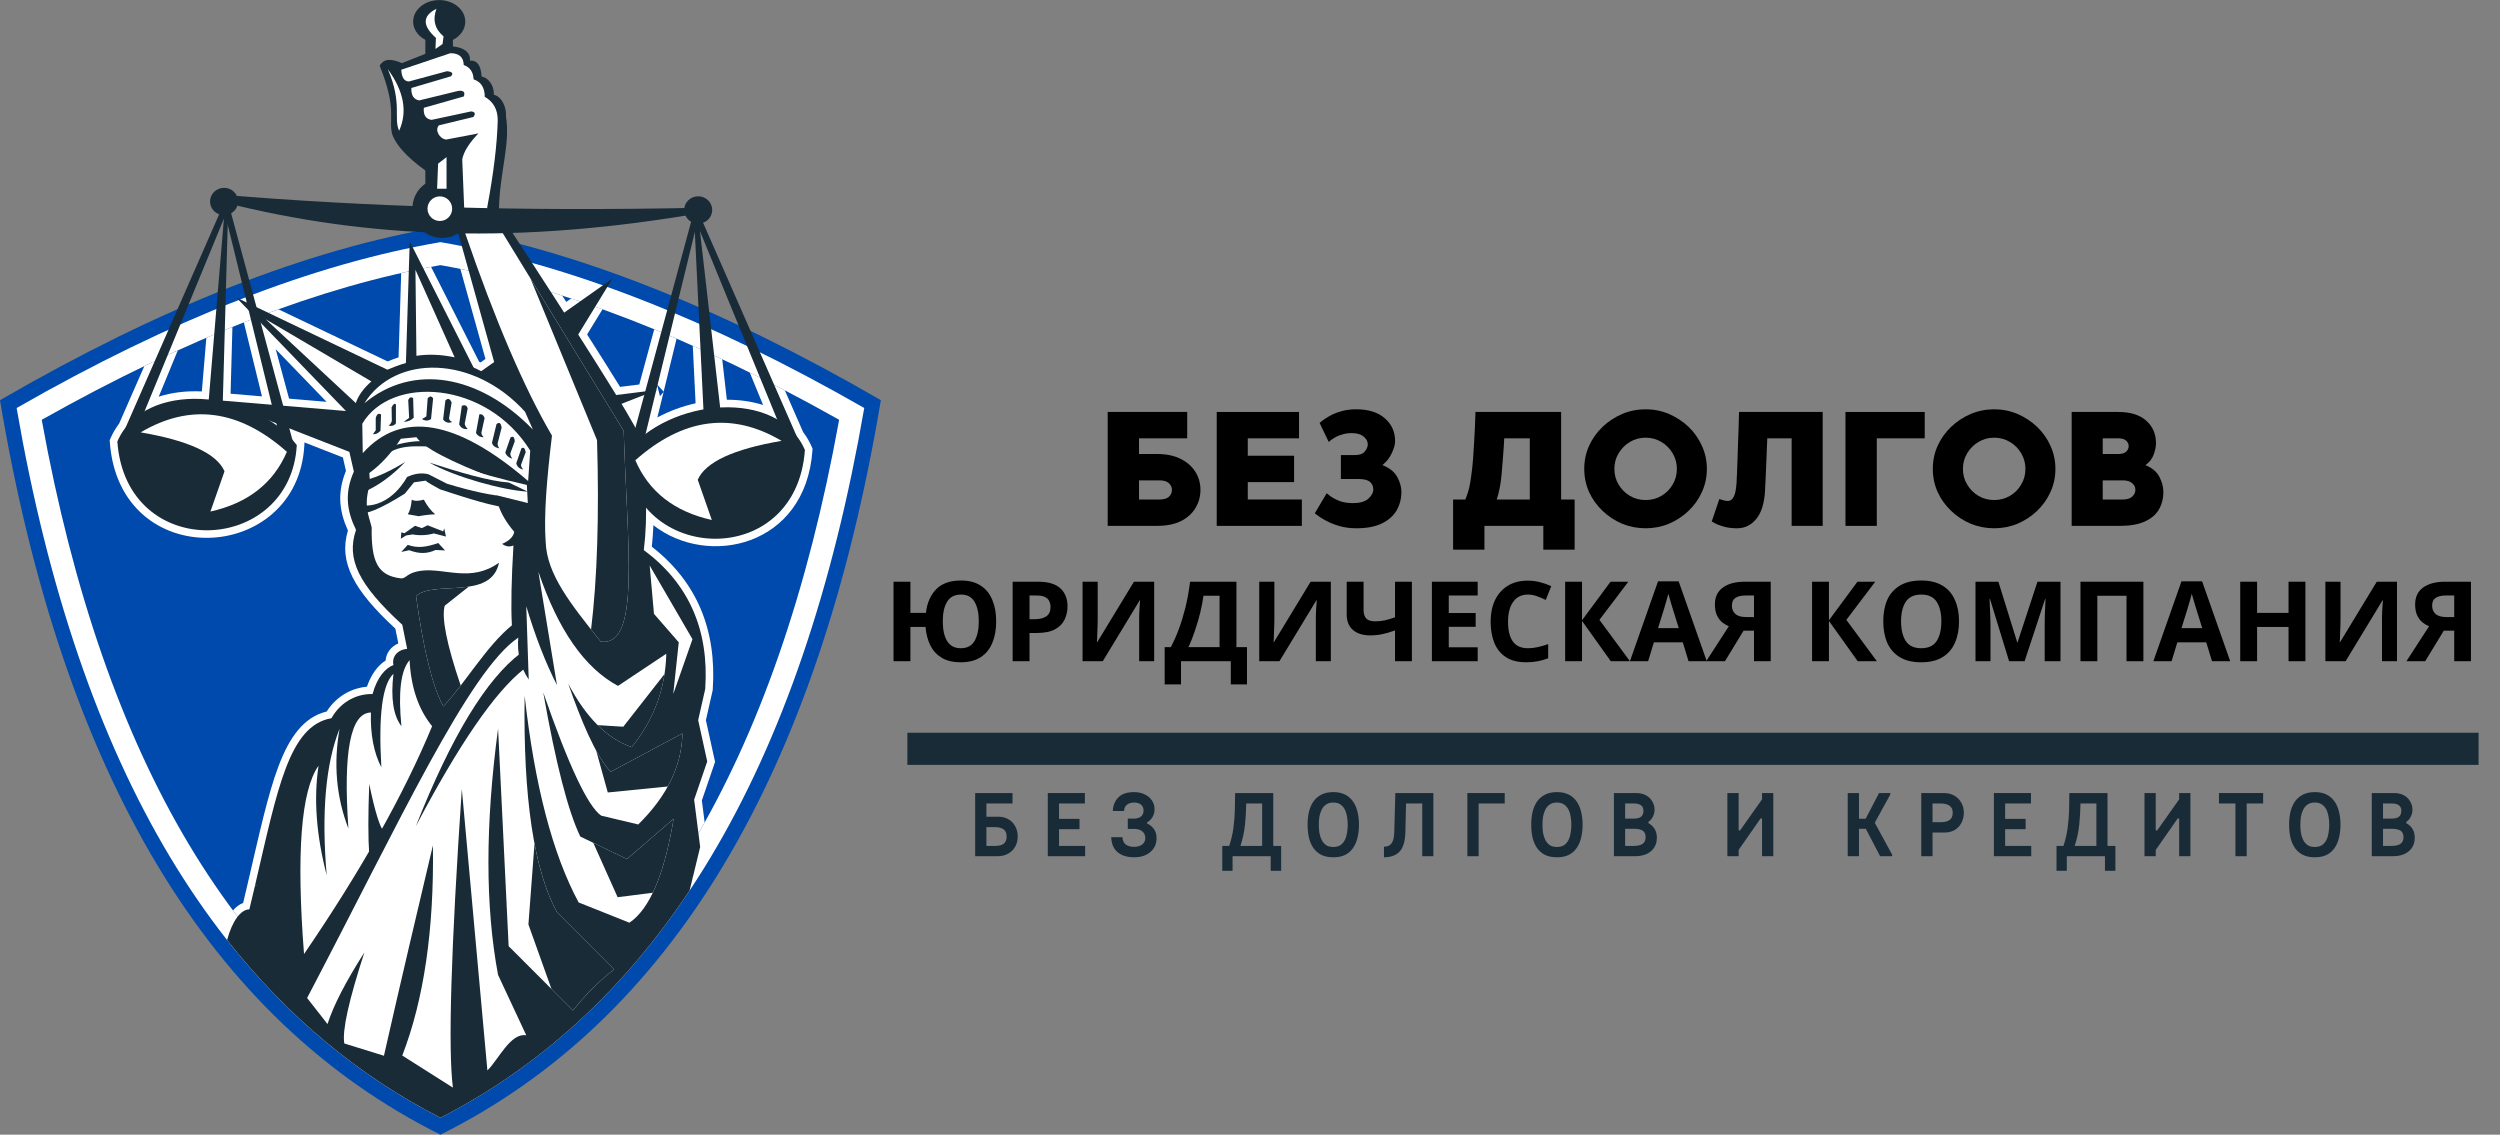 <svg xmlns="http://www.w3.org/2000/svg" xmlns:xlink="http://www.w3.org/1999/xlink" zoomAndPan="magnify" preserveAspectRatio="xMidYMid meet" version="1.0" viewBox="34.5 118.26 291.85 132.46"><rect x="34.5" y="118.26" width="291.85" height="132.46" fill="#808080" stroke="none"/><defs><g/><clipPath id="98815f37b7"><path d="M 34.5 144.656 L 137.25 144.656 L 137.25 250.723 L 34.5 250.723 Z M 34.5 144.656 " clip-rule="nonzero"/></clipPath><clipPath id="9eb50ad8c0"><path d="M 82 118.258 L 89 118.258 L 89 124 L 82 124 Z M 82 118.258 " clip-rule="nonzero"/></clipPath></defs><g clip-path="url(#98815f37b7)"><path fill="#004aad" d="M 85.918 144.742 C 101.402 147.344 118.539 154.09 137.332 164.977 C 130.012 208.715 112.875 237.297 85.918 250.723 C 58.957 237.297 41.82 208.715 34.5 164.977 C 53.293 154.09 70.43 147.344 85.918 144.742 " fill-opacity="1" fill-rule="evenodd"/></g><path fill="#ffffff" d="M 135.391 165.891 C 128.082 208.227 111.473 235.637 85.918 248.746 C 60.359 235.637 43.75 208.227 36.441 165.891 C 54.578 155.5 71.066 149.07 85.918 146.527 C 100.766 149.07 117.254 155.5 135.391 165.891 " fill-opacity="1" fill-rule="evenodd"/><path fill="#004aad" d="M 85.918 245.762 C 62.422 233.133 46.637 207.445 39.371 167.266 C 56.504 157.621 72.012 151.664 85.918 149.211 C 99.82 151.664 115.328 157.621 132.461 167.266 C 125.195 207.445 109.41 233.133 85.918 245.762 " fill-opacity="1" fill-rule="evenodd"/><path fill="#ffffff" d="M 70.016 169.898 L 70.047 169.938 L 70.027 170.266 C 69.258 184.176 48.418 185.238 47.32 169.863 L 47.305 169.652 L 47.391 169.453 C 47.664 168.816 48.008 168.238 48.406 167.711 L 51.352 160.992 C 52.664 160.359 53.965 159.75 55.258 159.164 L 53.031 164.566 C 54.598 164.062 56.324 163.871 58.062 163.957 L 58.59 157.691 C 59.609 157.254 60.625 156.828 61.633 156.422 L 61.418 164.223 L 65.082 164.531 L 62.965 155.891 C 64.324 155.355 65.668 154.848 67 154.367 L 79.75 160.453 C 80.18 160.277 80.605 160.117 81.027 159.98 L 81.336 150.133 C 82.508 149.867 83.672 149.629 84.82 149.41 L 90.434 160.492 L 90.598 160.57 L 91.172 160.164 L 88.242 149.652 C 92.086 150.426 96.047 151.465 100.133 152.766 L 100.605 153.504 L 101.176 153.105 C 102.387 153.504 103.605 153.922 104.836 154.367 L 103.039 157.305 C 104.578 159.719 105.859 161.762 106.887 163.426 L 109.129 163.145 L 110.875 156.699 C 111.738 157.055 112.609 157.418 113.484 157.797 L 111.973 163.988 L 111.184 163.105 L 111.543 164.508 L 111.965 164.023 L 111.242 166.992 C 112.637 166.238 114.156 165.684 115.703 165.34 L 115.375 158.625 C 116.512 159.129 117.66 159.656 118.812 160.199 L 119.352 164.926 C 120.812 164.922 122.254 165.117 123.582 165.539 L 122.027 161.75 C 123.383 162.418 124.746 163.109 126.121 163.828 L 128.258 168.703 C 128.656 169.227 129 169.809 129.273 170.441 L 129.355 170.641 L 129.344 170.855 C 128.539 182.129 117.09 184.539 110.777 179.57 C 110.742 180.426 110.68 181.262 110.594 182.082 C 115.812 186.145 118.18 191.742 117.707 198.75 L 117.703 198.82 L 116.906 202.336 L 117.977 207.203 L 116.434 211.707 L 116.762 214.27 C 108.746 228.613 98.426 239.039 85.918 245.762 C 76.621 240.766 68.531 233.723 61.695 224.547 C 62.047 224.141 62.441 223.832 62.883 223.668 C 63.062 222.918 63.238 222.18 63.406 221.457 C 64.738 215.754 65.742 211.043 67.035 207.648 C 68.277 204.387 69.91 201.984 72.637 201.32 C 73.84 199.441 75.664 198.57 77.336 198.422 C 77.828 197.008 78.59 195.953 79.516 195.371 C 79.582 194.488 80.137 193.742 81 193.371 L 80.652 191.645 C 75.801 187.16 74.012 183.902 75.117 180.191 C 74.094 177.93 73.848 175.77 74.887 173.23 L 74.531 171.664 Z M 68.246 164.797 L 72.621 165.168 L 66.688 159.027 Z M 68.246 164.797 " fill-opacity="1" fill-rule="nonzero"/><path fill="#182b37" d="M 63.609 224.418 C 63.836 223.477 64.055 222.555 64.266 221.656 C 87.469 215.234 104.504 214.926 115.367 220.723 L 115.004 222.223 C 107.152 234.012 97.445 242.836 85.918 248.746 C 76.355 243.844 68.051 236.938 61.012 228 C 61.59 225.809 62.613 224.418 63.609 224.418 " fill-opacity="1" fill-rule="nonzero"/><path fill="#182b37" d="M 116.238 217.137 L 115.371 220.715 C 90.379 221.172 73.59 221.48 64.266 221.652 C 66.906 210.344 68.23 202.969 73.191 202.105 C 74.367 200.02 76.348 199.234 77.992 199.285 C 78.508 197.383 79.457 196.266 80.43 195.895 C 80.234 194.992 80.82 194.125 82.031 194.008 L 81.461 191.191 C 76.312 186.48 74.91 183.488 76.062 180.129 C 74.965 177.852 74.711 175.812 75.809 173.312 L 75.285 171.012 L 59.848 164.977 L 74.887 166.242 L 62.082 152.992 L 79.727 161.418 C 84.145 159.52 87.902 159.531 92.848 162.891 L 87.926 145.238 L 85.223 138.895 C 82.508 137.117 80.863 135.473 80.293 133.961 C 79.809 132.168 80.906 131.098 78.82 125.926 C 79.371 125.035 80.188 125.121 81.43 125.629 L 86.25 123.711 C 87.625 123.52 89.488 123.887 89.363 125.332 C 90.207 125.297 90.625 125.848 90.73 127.207 C 91.512 127.309 92.227 128.309 92.141 129.309 C 93.105 129.562 93.641 130.801 93.566 131.848 C 94.109 135.156 92.789 138.402 92.742 143.004 C 102.715 158.273 108.156 166.926 109.074 168.969 C 109.957 173.918 110.156 178.422 109.66 182.477 C 114.906 186.375 117.297 191.781 116.828 198.691 L 116.004 202.332 L 117.062 207.152 L 115.535 211.613 L 116.238 217.137 " fill-opacity="1" fill-rule="evenodd"/><path fill="#182b37" d="M 81.836 162.254 L 82.332 146.449 L 90.18 161.941 L 106 150.777 L 96.945 165.574 L 111.242 163.766 L 97.043 169.305 L 81.836 162.254 " fill-opacity="1" fill-rule="evenodd"/><path fill="#182b37" d="M 84.156 120.973 L 87.375 120.973 L 87.375 143.43 L 84.156 143.43 L 84.156 120.973 " fill-opacity="1" fill-rule="nonzero"/><path fill="#182b37" d="M 82.648 142.566 C 82.648 140.652 84.199 139.102 86.113 139.102 C 88.031 139.102 89.582 140.652 89.582 142.566 C 89.582 144.484 88.031 146.035 86.113 146.035 C 84.199 146.035 82.648 144.484 82.648 142.566 " fill-opacity="1" fill-rule="nonzero"/><g clip-path="url(#9eb50ad8c0)"><path fill="#182b37" d="M 82.73 120.781 C 82.73 119.395 84.094 118.27 85.773 118.27 C 87.457 118.27 88.816 119.395 88.816 120.781 C 88.816 122.168 87.457 123.293 85.773 123.293 C 84.094 123.293 82.73 122.168 82.73 120.781 " fill-opacity="1" fill-rule="nonzero"/></g><path fill="#ffffff" d="M 92.527 174.246 C 87.047 172.133 83.91 170.512 83.117 169.297 L 81.293 169.48 C 80.191 171.168 78.965 172.5 77.613 173.48 L 77.707 174.746 C 76.871 177.305 77.586 178.496 77.891 179.84 C 77.828 183.836 78.594 185.434 81.23 185.77 C 81.992 185.867 81.844 185.125 83.699 184.887 C 86.445 184.539 89.488 186.305 92.754 183.945 C 91.848 188.391 85.121 185.938 83.07 187.852 C 83.938 194.145 85 198.438 86.258 200.723 C 88.844 197.969 91.234 193.738 94.258 191.258 C 94.137 189.027 94.199 185.922 94.441 181.938 C 93.988 182.133 93.551 182.074 93.121 181.754 C 93.973 181.379 94.441 180.91 94.531 180.344 C 92.734 178.23 92.066 176.199 92.527 174.246 " fill-opacity="1" fill-rule="evenodd"/><path fill="#ffffff" d="M 98.203 181.543 C 97.98 178.465 98.312 174.32 98.938 169.117 C 95.672 163.531 92.297 155.656 88.809 145.5 L 88.461 136.867 C 88.629 135.98 89.258 134.969 90.352 133.832 L 86.586 134.551 C 85.816 134.465 85.219 133.453 85.742 132.887 L 89.762 131.918 C 90.051 131.531 89.961 131.312 89.492 131.266 L 84.883 132.254 C 84.203 132.156 83.902 131.688 83.98 130.844 L 88.645 129.52 C 88.832 129.008 88.613 128.793 87.996 128.871 L 83.43 129.984 C 82.781 129.855 82.48 129.371 82.527 128.531 L 87.152 127.164 C 87.457 126.828 87.297 126.629 86.672 126.574 L 82.23 127.773 C 81.684 127.754 81.387 127.297 81.344 126.402 L 87.066 124.473 C 88.09 124.465 88.613 124.926 88.637 125.848 C 89.371 126.113 89.758 126.672 89.785 127.52 C 90.656 127.812 91.09 128.492 91.09 129.559 C 92.098 130.137 92.605 131.047 92.605 132.289 C 92.539 135.066 92.125 138.473 91.371 142.504 L 107.312 168.559 C 107.734 182.293 109.289 193.738 104.633 193.168 C 101.09 188.746 98.344 185.301 98.203 181.543 " fill-opacity="1" fill-rule="evenodd"/><path fill="#ffffff" d="M 96.156 174.414 C 87.785 167.219 81.348 166.137 76.848 171.164 L 76.793 167.723 C 80.16 162.023 91.316 162.707 96.398 170.859 L 96.156 174.414 " fill-opacity="1" fill-rule="evenodd"/><path fill="#ffffff" d="M 77.035 165.34 C 82.684 160.633 90.457 161.973 96.707 168.406 L 95.789 166.324 C 89.781 159.703 80.648 159.582 77.035 165.34 " fill-opacity="1" fill-rule="evenodd"/><path fill="#ffffff" d="M 82.316 195.324 C 82.473 198.5 83.348 201.074 84.945 203.039 C 81.641 211.016 76.656 219.879 69.992 229.633 C 69.078 217.863 69.645 210.535 71.688 207.648 C 71.105 211.508 71.422 215.766 72.637 220.43 C 72.012 213.125 72.516 207.422 74.145 203.324 C 73.414 207.426 73.758 211.312 75.172 214.98 C 74.547 205.988 75.422 201.473 77.801 201.438 C 77.727 203.988 78.133 206.121 79.02 207.84 C 78.664 201.77 79.133 198.129 80.43 196.922 C 80.098 199.754 80.41 201.793 81.363 203.039 C 80.969 199.086 81.285 196.512 82.316 195.324 " fill-opacity="1" fill-rule="evenodd"/><path fill="#ffffff" d="M 97.348 184.996 C 99.656 191.805 102.758 196.25 106.645 198.332 L 112.285 194.578 C 112.18 198.652 110.836 202.285 108.246 205.477 C 105.383 204.492 102.91 202.023 100.832 198.066 C 102.297 202.258 103.992 206.418 105.781 208.359 L 114.168 203.879 C 114.09 207.668 112.367 211.211 109.008 214.508 L 104.68 213.477 C 103.117 212.391 100.863 207.594 97.918 199.094 C 99.371 207.34 100.812 212.945 102.242 215.918 L 107.691 218.547 L 113.141 213.84 C 112.059 220.348 110.336 224.395 107.977 225.977 L 102.051 223.613 C 99.012 217.969 96.91 209.922 95.746 199.477 C 95.566 211.363 96.824 219.793 99.52 224.754 L 106.188 231.426 C 104.422 232.801 102.824 234.398 101.387 236.223 L 93.879 228.715 L 92.645 203.324 C 91.145 214.52 91.145 224.102 92.645 232.074 L 95.938 239.121 C 94.102 238.797 92.695 241.957 91.398 243.223 L 88.414 210.371 C 87.145 229.098 86.797 240.719 87.371 245.23 L 81.461 241.484 C 83.992 234.934 85.184 226.754 85.039 216.945 C 83.352 224.086 81.262 232.926 79.32 241.508 L 74.695 240.074 C 74.43 238.602 75.211 235.059 77.039 229.445 C 74.852 232.875 73.414 235.664 72.734 237.809 L 70.352 234.766 C 81.156 214.172 89.223 196.594 95.004 192.695 C 94.844 194.512 95.25 196.141 96.223 197.59 L 95.938 189.035 C 97.004 192.59 98.199 195.656 99.52 198.238 L 97.348 184.996 " fill-opacity="1" fill-rule="evenodd"/><path fill="#ffffff" d="M 79.777 126.344 C 81.656 128.91 82.094 131.309 81.094 133.527 C 80.41 132.027 81.504 130.367 79.777 126.344 " fill-opacity="1" fill-rule="evenodd"/><path fill="#182b37" d="M 82.57 176.59 C 82.867 176.77 83.336 176.77 83.98 176.59 C 84.371 177.324 84.812 177.895 85.305 178.297 C 84.625 178.328 83.988 178.402 83.387 178.523 L 82.105 178.297 C 82.34 177.953 82.496 177.383 82.57 176.59 " fill-opacity="1" fill-rule="evenodd"/><path fill="#182b37" d="M 86.238 180.293 L 84.414 179.582 L 83.742 179.914 L 82.949 179.641 L 81.719 180.508 L 81.348 180.406 L 81.293 181.145 L 81.91 180.77 L 82.676 180.648 C 83.426 180.805 84.457 180.746 85.137 180.531 L 86.562 180.898 L 86.355 179.934 L 86.238 180.293 " fill-opacity="1" fill-rule="evenodd"/><path fill="#182b37" d="M 85.66 181.652 C 84.281 182.133 83.238 182.285 82.102 181.867 L 81.348 182.695 L 82.27 182.492 C 83.516 182.957 84.402 182.895 85.352 182.465 L 86.453 182.516 L 85.66 181.652 " fill-opacity="1" fill-rule="evenodd"/><path fill="#182b37" d="M 80.719 165.48 L 80.719 167.676 C 80.535 167.941 80.25 168.031 79.863 167.949 C 80.078 167.785 80.203 167.594 80.242 167.379 L 80.215 165.801 C 80.426 165.41 80.598 165.305 80.719 165.48 " fill-opacity="1" fill-rule="evenodd"/><path fill="#182b37" d="M 82.156 164.953 L 82.262 167.043 L 81.629 167.512 C 82.125 167.484 82.516 167.324 82.797 167.02 L 82.73 164.734 C 82.488 164.57 82.297 164.645 82.156 164.953 " fill-opacity="1" fill-rule="evenodd"/><path fill="#182b37" d="M 84.426 164.758 L 84.273 166.867 L 83.762 167.18 C 84.129 167.414 84.48 167.414 84.82 167.18 L 85.062 164.777 C 84.891 164.48 84.676 164.473 84.426 164.758 " fill-opacity="1" fill-rule="evenodd"/><path fill="#182b37" d="M 86.492 165.02 L 86.23 167.227 C 86.488 167.586 86.84 167.691 87.289 167.531 C 87.062 167.422 86.938 167.273 86.918 167.094 L 87.223 165.258 C 87.027 164.785 86.785 164.707 86.492 165.02 " fill-opacity="1" fill-rule="evenodd"/><path fill="#182b37" d="M 88.414 165.633 L 88.102 167.793 C 88.301 168.219 88.633 168.402 89.094 168.344 C 88.82 168.039 88.711 167.809 88.766 167.641 L 89.094 165.969 C 89.027 165.605 88.805 165.492 88.414 165.633 " fill-opacity="1" fill-rule="evenodd"/><path fill="#182b37" d="M 90.461 166.625 L 90.066 168.789 C 90.23 169.121 90.531 169.297 90.965 169.312 C 90.777 169.102 90.688 168.922 90.699 168.766 L 91.074 167.062 C 90.953 166.723 90.75 166.578 90.461 166.625 " fill-opacity="1" fill-rule="evenodd"/><path fill="#182b37" d="M 92.461 167.773 L 91.934 169.934 C 91.992 170.27 92.281 170.496 92.797 170.613 C 92.625 170.367 92.559 170.152 92.602 169.98 L 93.059 168.188 C 92.984 167.637 92.781 167.496 92.461 167.773 " fill-opacity="1" fill-rule="evenodd"/><path fill="#182b37" d="M 94.09 169.348 L 93.488 171.086 C 93.602 171.438 93.875 171.68 94.309 171.816 C 94.117 171.531 94.043 171.309 94.09 171.152 L 94.594 169.785 C 94.555 169.27 94.387 169.121 94.09 169.348 " fill-opacity="1" fill-rule="evenodd"/><path fill="#182b37" d="M 78.984 166.648 L 78.918 168.547 C 78.633 168.855 78.336 168.988 78.035 168.941 L 78.363 168.496 L 78.363 167.062 C 78.488 166.598 78.695 166.461 78.984 166.648 " fill-opacity="1" fill-rule="evenodd"/><path fill="#182b37" d="M 95.367 170.605 L 94.77 172.344 C 94.859 172.738 95.133 172.984 95.586 173.074 C 95.34 172.797 95.266 172.574 95.367 172.41 L 95.871 171.043 C 95.789 170.574 95.621 170.426 95.367 170.605 " fill-opacity="1" fill-rule="evenodd"/><path fill="#ffffff" d="M 83 149.758 L 87.574 159.973 C 85.984 159.641 84.5 159.582 83.113 159.797 L 83 149.758 " fill-opacity="1" fill-rule="evenodd"/><path fill="#ffffff" d="M 65.516 155.531 L 77.852 162.785 C 76.914 163.621 76.312 164.461 76.039 165.316 L 65.516 155.531 " fill-opacity="1" fill-rule="evenodd"/><path fill="#ffffff" d="M 85.449 119.285 C 84.984 120.582 85.262 121.66 86.281 122.508 L 86.164 123.398 L 85.336 123.977 L 85.391 122.684 C 83.781 121.25 83.801 120.117 85.449 119.285 " fill-opacity="1" fill-rule="evenodd"/><path fill="#ffffff" d="M 85.645 137.359 L 85.527 140.293 L 86.629 140.293 L 86.629 136.605 L 85.645 137.359 " fill-opacity="1" fill-rule="evenodd"/><path fill="#182b37" d="M 69.148 170.215 C 68.438 183.102 49.211 184 48.199 169.801 C 51.32 162.555 64.105 163.664 69.148 170.215 " fill-opacity="1" fill-rule="evenodd"/><path fill="#182b37" d="M 59.02 141.781 C 59.02 140.902 59.754 140.188 60.656 140.188 C 61.562 140.188 62.293 140.902 62.293 141.781 C 62.293 142.664 61.562 143.379 60.656 143.379 C 59.754 143.379 59.02 142.664 59.02 141.781 " fill-opacity="1" fill-rule="nonzero"/><path fill="#182b37" d="M 67.035 168.801 L 60.809 143.375 L 50.418 168.598 L 48.375 169.973 L 60.969 141.262 L 68.777 170.125 L 67.035 168.801 " fill-opacity="1" fill-rule="nonzero"/><path fill="#ffffff" d="M 50.922 168.734 C 56.719 165.301 62.41 166.059 67.992 171.004 C 66.414 174.676 63.438 177 59.066 177.977 L 60.711 173.277 C 59.801 171.211 56.539 169.695 50.922 168.734 " fill-opacity="1" fill-rule="evenodd"/><path fill="#182b37" d="M 61.137 142.582 L 60.488 165.98 L 58.797 165.781 L 60.891 140.809 L 61.137 142.582 " fill-opacity="1" fill-rule="nonzero"/><path fill="#182b37" d="M 107.516 171.203 C 108.227 184.09 127.453 184.988 128.465 170.793 C 125.344 163.543 112.559 164.652 107.516 171.203 " fill-opacity="1" fill-rule="evenodd"/><path fill="#182b37" d="M 114.371 142.773 C 114.371 141.891 115.102 141.176 116.008 141.176 C 116.91 141.176 117.645 141.891 117.645 142.773 C 117.645 143.652 116.91 144.367 116.008 144.367 C 115.102 144.367 114.371 143.652 114.371 142.773 " fill-opacity="1" fill-rule="nonzero"/><path fill="#182b37" d="M 107.887 171.113 L 115.695 142.25 L 128.289 170.965 L 126.242 169.707 L 115.855 144.367 L 109.527 170.312 L 107.887 171.113 " fill-opacity="1" fill-rule="nonzero"/><path fill="#ffffff" d="M 125.742 169.727 C 119.945 166.293 114.254 167.047 108.668 171.992 C 110.25 175.664 113.227 177.988 117.598 178.965 L 115.953 174.266 C 116.863 172.199 120.125 170.684 125.742 169.727 " fill-opacity="1" fill-rule="evenodd"/><path fill="#182b37" d="M 115.973 143.121 L 118.691 166.891 L 116.676 167.188 L 115.527 143.57 L 115.973 143.121 " fill-opacity="1" fill-rule="nonzero"/><path fill="#182b37" d="M 94.48 177.605 C 92.094 177.457 89.086 176.418 85.891 175.395 C 85.148 174.992 84.379 174.574 84.203 174.371 L 82.832 174.566 L 81.766 175.883 C 78.762 177.781 76.988 178.398 76.809 178.016 L 76.809 177.27 C 80.215 177.52 82.016 173.945 82.016 173.945 C 82.922 173.527 83.758 173.426 84.52 173.629 L 86.676 174.727 C 89.625 175.633 92.051 176.141 93.953 176.254 L 94.48 177.605 " fill-opacity="1" fill-rule="evenodd"/><path fill="#182b37" d="M 85.266 170.379 C 83.23 170.43 80.895 169.961 79.059 171.77 L 79.934 170.426 C 81.48 169.934 83.148 169.602 84.867 169.828 L 85.266 170.379 " fill-opacity="1" fill-rule="evenodd"/><path fill="#182b37" d="M 77.234 174.293 C 78.566 173.945 80.094 173.242 81.816 172.18 C 80.27 173.789 78.703 174.938 77.117 175.621 L 77.234 174.293 " fill-opacity="1" fill-rule="evenodd"/><path fill="#ffffff" d="M 89.07 172.922 C 90.34 173.465 92.652 174.113 96.004 174.871 L 96.117 176.984 L 92.371 176.055 L 89.07 172.922 " fill-opacity="1" fill-rule="evenodd"/><path fill="#182b37" d="M 93.895 174.59 C 91.594 174.43 88.066 173.379 84.598 172.258 C 87.676 173.973 93.215 175.492 96.117 175.656 L 93.895 174.59 " fill-opacity="1" fill-rule="evenodd"/><path fill="#182b37" d="M 95.32 194.477 C 91.258 197.531 87.164 204.277 83.039 214.723 C 88.066 205.168 92.262 199.059 95.625 196.395 L 95.32 194.477 " fill-opacity="1" fill-rule="evenodd"/><path fill="#182b37" d="M 79.32 215.32 C 78.855 214.887 78.281 213.039 77.605 209.781 C 77.469 213.332 77.469 216.082 77.605 218.039 L 79.32 215.32 " fill-opacity="1" fill-rule="evenodd"/><path fill="#ffffff" d="M 110.344 184.281 L 110.844 189.922 L 113.738 193.242 L 113.094 199.289 L 115.34 192.883 L 110.344 184.281 " fill-opacity="1" fill-rule="evenodd"/><path fill="#182b37" d="M 60.559 141.008 C 77.242 142.375 94.848 142.965 116.258 142.512 L 116.395 143.117 C 95.367 146.75 77.664 146.227 60.336 141.809 L 60.559 141.008 " fill-opacity="1" fill-rule="evenodd"/><path fill="#ffffff" d="M 84.406 142.621 C 84.406 141.828 85.051 141.184 85.848 141.184 C 86.641 141.184 87.285 141.828 87.285 142.621 C 87.285 143.418 86.641 144.059 85.848 144.059 C 85.051 144.059 84.406 143.418 84.406 142.621 " fill-opacity="1" fill-rule="nonzero"/><path fill="#182b37" d="M 103.5 191.75 C 104.223 185.824 104.457 178.457 104.199 169.648 L 96.426 150.77 L 107.312 168.559 C 107.734 182.293 109.289 193.738 104.633 193.168 C 104.246 192.684 103.867 192.211 103.5 191.75 " fill-opacity="1" fill-rule="nonzero"/><path fill="#182b37" d="M 89.219 186.746 L 86.418 188.969 C 86.027 190.363 86.648 193.473 88.281 198.289 C 87.609 199.164 86.941 199.996 86.258 200.723 C 85 198.438 83.938 194.145 83.07 187.852 C 84.246 186.758 86.949 187.09 89.219 186.746 " fill-opacity="1" fill-rule="nonzero"/><path fill="#182b37" d="M 98.879 233.715 L 96.188 226.18 L 96.898 216.742 C 97.523 220.016 98.395 222.688 99.52 224.754 L 106.188 231.426 C 104.422 232.801 102.824 234.398 101.387 236.223 Z M 110.711 222.477 L 106.602 223 L 103.758 216.648 L 107.691 218.547 L 113.141 213.84 C 112.531 217.496 111.723 220.375 110.711 222.477 Z M 112.457 210.074 L 105.453 210.773 L 104.098 205.887 C 104.645 206.891 105.207 207.738 105.781 208.359 L 114.168 203.879 C 114.125 206.023 113.551 208.086 112.457 210.074 Z M 104.27 202.91 L 107.262 203.098 L 112.078 196.945 C 111.602 200.074 110.324 202.918 108.246 205.477 C 106.824 204.988 105.496 204.133 104.27 202.91 " fill-opacity="1" fill-rule="nonzero"/><g fill="#000000" fill-opacity="1"><g transform="translate(137.639, 195.45)"><g><path d="M 13.156 -4.656 C 13.156 -3.695 13.004 -2.859 12.703 -2.141 C 12.41 -1.422 11.957 -0.863 11.344 -0.469 C 10.727 -0.07 9.953 0.125 9.016 0.125 C 8.148 0.125 7.426 -0.039 6.844 -0.375 C 6.258 -0.719 5.805 -1.195 5.484 -1.812 C 5.172 -2.438 4.977 -3.164 4.906 -4 L 3.141 -4 L 3.141 0 L 1.172 0 L 1.172 -9.281 L 3.141 -9.281 L 3.141 -5.641 L 4.953 -5.641 C 5.086 -6.805 5.488 -7.727 6.156 -8.406 C 6.82 -9.082 7.781 -9.422 9.031 -9.422 C 9.969 -9.422 10.738 -9.223 11.344 -8.828 C 11.957 -8.43 12.41 -7.875 12.703 -7.156 C 13.004 -6.445 13.156 -5.613 13.156 -4.656 Z M 6.922 -4.656 C 6.922 -3.688 7.086 -2.922 7.422 -2.359 C 7.766 -1.797 8.297 -1.516 9.016 -1.516 C 9.766 -1.516 10.301 -1.797 10.625 -2.359 C 10.957 -2.922 11.125 -3.688 11.125 -4.656 C 11.125 -5.625 10.957 -6.383 10.625 -6.938 C 10.301 -7.5 9.773 -7.781 9.047 -7.781 C 8.305 -7.781 7.766 -7.5 7.422 -6.938 C 7.086 -6.383 6.922 -5.625 6.922 -4.656 Z M 6.922 -4.656 "/></g></g></g><g fill="#000000" fill-opacity="1"><g transform="translate(151.545, 195.45)"><g><path d="M 4.141 -9.281 C 5.328 -9.281 6.195 -9.02 6.75 -8.5 C 7.301 -7.988 7.578 -7.285 7.578 -6.391 C 7.578 -5.836 7.461 -5.328 7.234 -4.859 C 7.016 -4.391 6.641 -4.008 6.109 -3.719 C 5.586 -3.438 4.879 -3.297 3.984 -3.297 L 3.141 -3.297 L 3.141 0 L 1.172 0 L 1.172 -9.281 Z M 4.031 -7.672 L 3.141 -7.672 L 3.141 -4.906 L 3.781 -4.906 C 4.332 -4.906 4.77 -5.016 5.094 -5.234 C 5.426 -5.461 5.594 -5.82 5.594 -6.312 C 5.594 -7.219 5.07 -7.672 4.031 -7.672 Z M 4.031 -7.672 "/></g></g></g><g fill="#000000" fill-opacity="1"><g transform="translate(159.706, 195.45)"><g><path d="M 1.172 -9.281 L 2.938 -9.281 L 2.938 -4.797 C 2.938 -4.578 2.93 -4.332 2.922 -4.062 C 2.91 -3.801 2.898 -3.539 2.891 -3.281 C 2.891 -3.031 2.883 -2.812 2.875 -2.625 C 2.863 -2.438 2.852 -2.305 2.844 -2.234 L 2.891 -2.234 L 7.172 -9.281 L 9.531 -9.281 L 9.531 0 L 7.781 0 L 7.781 -4.453 C 7.781 -4.691 7.781 -4.953 7.781 -5.234 C 7.789 -5.516 7.801 -5.785 7.812 -6.047 C 7.832 -6.305 7.848 -6.531 7.859 -6.719 C 7.867 -6.914 7.879 -7.047 7.891 -7.109 L 7.844 -7.109 L 3.531 0 L 1.172 0 Z M 1.172 -9.281 "/></g></g></g><g fill="#000000" fill-opacity="1"><g transform="translate(170.402, 195.45)"><g><path d="M 8.438 -9.281 L 8.438 -1.641 L 9.672 -1.641 L 9.672 2.703 L 7.781 2.703 L 7.781 0 L 1.969 0 L 1.969 2.703 L 0.062 2.703 L 0.062 -1.641 L 0.781 -1.641 C 1.113 -2.273 1.422 -2.969 1.703 -3.719 C 1.984 -4.469 2.238 -5.297 2.469 -6.203 C 2.695 -7.109 2.883 -8.133 3.031 -9.281 Z M 6.469 -7.641 L 4.594 -7.641 C 4.508 -7.035 4.383 -6.383 4.219 -5.688 C 4.051 -5 3.848 -4.305 3.609 -3.609 C 3.379 -2.91 3.125 -2.254 2.844 -1.641 L 6.469 -1.641 Z M 6.469 -7.641 "/></g></g></g><g fill="#000000" fill-opacity="1"><g transform="translate(180.331, 195.45)"><g><path d="M 1.172 -9.281 L 2.938 -9.281 L 2.938 -4.797 C 2.938 -4.578 2.93 -4.332 2.922 -4.062 C 2.91 -3.801 2.898 -3.539 2.891 -3.281 C 2.891 -3.031 2.883 -2.812 2.875 -2.625 C 2.863 -2.438 2.852 -2.305 2.844 -2.234 L 2.891 -2.234 L 7.172 -9.281 L 9.531 -9.281 L 9.531 0 L 7.781 0 L 7.781 -4.453 C 7.781 -4.691 7.781 -4.953 7.781 -5.234 C 7.789 -5.516 7.801 -5.785 7.812 -6.047 C 7.832 -6.305 7.848 -6.531 7.859 -6.719 C 7.867 -6.914 7.879 -7.047 7.891 -7.109 L 7.844 -7.109 L 3.531 0 L 1.172 0 Z M 1.172 -9.281 "/></g></g></g><g fill="#000000" fill-opacity="1"><g transform="translate(191.027, 195.45)"><g><path d="M 8.297 0 L 6.328 0 L 6.328 -3.594 C 5.785 -3.395 5.285 -3.25 4.828 -3.156 C 4.367 -3.062 3.91 -3.016 3.453 -3.016 C 2.586 -3.016 1.91 -3.223 1.422 -3.641 C 0.93 -4.066 0.688 -4.672 0.688 -5.453 L 0.688 -9.281 L 2.656 -9.281 L 2.656 -6 C 2.656 -5.551 2.758 -5.211 2.969 -4.984 C 3.176 -4.766 3.523 -4.656 4.016 -4.656 C 4.379 -4.656 4.742 -4.691 5.109 -4.766 C 5.473 -4.848 5.879 -4.969 6.328 -5.125 L 6.328 -9.281 L 8.297 -9.281 Z M 8.297 0 "/></g></g></g><g fill="#000000" fill-opacity="1"><g transform="translate(200.488, 195.45)"><g><path d="M 6.516 0 L 1.172 0 L 1.172 -9.281 L 6.516 -9.281 L 6.516 -7.672 L 3.141 -7.672 L 3.141 -5.625 L 6.281 -5.625 L 6.281 -4.016 L 3.141 -4.016 L 3.141 -1.625 L 6.516 -1.625 Z M 6.516 0 "/></g></g></g><g fill="#000000" fill-opacity="1"><g transform="translate(207.766, 195.45)"><g><path d="M 5.109 -7.781 C 4.359 -7.781 3.781 -7.492 3.375 -6.922 C 2.977 -6.359 2.781 -5.586 2.781 -4.609 C 2.781 -3.629 2.961 -2.867 3.328 -2.328 C 3.703 -1.785 4.297 -1.516 5.109 -1.516 C 5.484 -1.516 5.859 -1.555 6.234 -1.641 C 6.617 -1.723 7.031 -1.844 7.469 -2 L 7.469 -0.344 C 7.062 -0.188 6.66 -0.07 6.266 0 C 5.867 0.082 5.422 0.125 4.922 0.125 C 3.961 0.125 3.176 -0.066 2.562 -0.453 C 1.945 -0.848 1.488 -1.406 1.188 -2.125 C 0.895 -2.844 0.75 -3.676 0.75 -4.625 C 0.75 -5.562 0.914 -6.391 1.25 -7.109 C 1.594 -7.828 2.086 -8.391 2.734 -8.797 C 3.379 -9.203 4.172 -9.406 5.109 -9.406 C 5.566 -9.406 6.023 -9.348 6.484 -9.234 C 6.953 -9.117 7.398 -8.961 7.828 -8.766 L 7.188 -7.156 C 6.844 -7.32 6.492 -7.469 6.141 -7.594 C 5.785 -7.719 5.441 -7.781 5.109 -7.781 Z M 5.109 -7.781 "/></g></g></g><g fill="#000000" fill-opacity="1"><g transform="translate(216.044, 195.45)"><g><path d="M 8.734 0 L 6.5 0 L 3.141 -4.703 L 3.141 0 L 1.172 0 L 1.172 -9.281 L 3.141 -9.281 L 3.141 -4.781 L 6.469 -9.281 L 8.547 -9.281 L 5.172 -4.828 Z M 8.734 0 "/></g></g></g><g fill="#000000" fill-opacity="1"><g transform="translate(224.778, 195.45)"><g><path d="M 6.844 0 L 6.172 -2.203 L 2.797 -2.203 L 2.125 0 L 0 0 L 3.281 -9.328 L 5.688 -9.328 L 8.969 0 Z M 5.703 -3.859 L 5.031 -6.016 C 4.988 -6.16 4.93 -6.348 4.859 -6.578 C 4.797 -6.805 4.727 -7.035 4.656 -7.266 C 4.582 -7.504 4.523 -7.707 4.484 -7.875 C 4.441 -7.707 4.383 -7.492 4.312 -7.234 C 4.238 -6.973 4.164 -6.727 4.094 -6.5 C 4.031 -6.27 3.984 -6.109 3.953 -6.016 L 3.281 -3.859 Z M 5.703 -3.859 "/></g></g></g><g fill="#000000" fill-opacity="1"><g transform="translate(233.745, 195.45)"><g><path d="M 4.297 -3.562 L 2.125 0 L -0.062 0 L 2.578 -4.078 C 2.328 -4.18 2.07 -4.332 1.812 -4.531 C 1.562 -4.738 1.352 -5.016 1.188 -5.359 C 1.031 -5.703 0.953 -6.125 0.953 -6.625 C 0.953 -7.488 1.258 -8.145 1.875 -8.594 C 2.488 -9.051 3.348 -9.281 4.453 -9.281 L 7.469 -9.281 L 7.469 0 L 5.516 0 L 5.516 -3.562 Z M 5.516 -7.672 L 4.531 -7.672 C 4.02 -7.672 3.625 -7.578 3.344 -7.391 C 3.07 -7.211 2.938 -6.91 2.938 -6.484 C 2.938 -6.078 3.07 -5.754 3.344 -5.516 C 3.613 -5.273 4.031 -5.156 4.594 -5.156 L 5.516 -5.156 Z M 5.516 -7.672 "/></g></g></g><g fill="#000000" fill-opacity="1"><g transform="translate(242.387, 195.45)"><g/></g></g><g fill="#000000" fill-opacity="1"><g transform="translate(244.869, 195.45)"><g><path d="M 8.734 0 L 6.5 0 L 3.141 -4.703 L 3.141 0 L 1.172 0 L 1.172 -9.281 L 3.141 -9.281 L 3.141 -4.781 L 6.469 -9.281 L 8.547 -9.281 L 5.172 -4.828 Z M 8.734 0 "/></g></g></g><g fill="#000000" fill-opacity="1"><g transform="translate(253.603, 195.45)"><g><path d="M 9.594 -4.656 C 9.594 -3.695 9.43 -2.859 9.109 -2.141 C 8.797 -1.422 8.312 -0.863 7.656 -0.469 C 7.008 -0.07 6.18 0.125 5.172 0.125 C 4.172 0.125 3.344 -0.07 2.688 -0.469 C 2.031 -0.863 1.539 -1.422 1.219 -2.141 C 0.906 -2.859 0.75 -3.703 0.75 -4.672 C 0.75 -5.629 0.906 -6.461 1.219 -7.172 C 1.539 -7.879 2.031 -8.43 2.688 -8.828 C 3.344 -9.223 4.176 -9.422 5.188 -9.422 C 6.188 -9.422 7.008 -9.223 7.656 -8.828 C 8.312 -8.43 8.797 -7.875 9.109 -7.156 C 9.43 -6.445 9.594 -5.613 9.594 -4.656 Z M 2.828 -4.656 C 2.828 -3.688 3.008 -2.922 3.375 -2.359 C 3.75 -1.797 4.348 -1.516 5.172 -1.516 C 6.016 -1.516 6.617 -1.797 6.984 -2.359 C 7.348 -2.922 7.531 -3.688 7.531 -4.656 C 7.531 -5.625 7.348 -6.383 6.984 -6.938 C 6.617 -7.5 6.02 -7.781 5.188 -7.781 C 4.352 -7.781 3.75 -7.5 3.375 -6.938 C 3.008 -6.383 2.828 -5.625 2.828 -4.656 Z M 2.828 -4.656 "/></g></g></g><g fill="#000000" fill-opacity="1"><g transform="translate(263.948, 195.45)"><g><path d="M 5.094 0 L 2.859 -7.281 L 2.812 -7.281 C 2.82 -7.102 2.832 -6.844 2.844 -6.5 C 2.863 -6.156 2.879 -5.781 2.891 -5.375 C 2.91 -4.977 2.922 -4.625 2.922 -4.312 L 2.922 0 L 1.172 0 L 1.172 -9.281 L 3.844 -9.281 L 6.047 -2.188 L 6.078 -2.188 L 8.406 -9.281 L 11.094 -9.281 L 11.094 0 L 9.25 0 L 9.25 -4.391 C 9.25 -4.691 9.254 -5.031 9.266 -5.406 C 9.285 -5.789 9.301 -6.148 9.312 -6.484 C 9.32 -6.828 9.332 -7.086 9.344 -7.266 L 9.297 -7.266 L 6.906 0 Z M 5.094 0 "/></g></g></g><g fill="#000000" fill-opacity="1"><g transform="translate(276.203, 195.45)"><g><path d="M 1.172 0 L 1.172 -9.281 L 8.516 -9.281 L 8.516 0 L 6.547 0 L 6.547 -7.641 L 3.141 -7.641 L 3.141 0 Z M 1.172 0 "/></g></g></g><g fill="#000000" fill-opacity="1"><g transform="translate(285.885, 195.45)"><g><path d="M 6.844 0 L 6.172 -2.203 L 2.797 -2.203 L 2.125 0 L 0 0 L 3.281 -9.328 L 5.688 -9.328 L 8.969 0 Z M 5.703 -3.859 L 5.031 -6.016 C 4.988 -6.16 4.93 -6.348 4.859 -6.578 C 4.797 -6.805 4.727 -7.035 4.656 -7.266 C 4.582 -7.504 4.523 -7.707 4.484 -7.875 C 4.441 -7.707 4.383 -7.492 4.312 -7.234 C 4.238 -6.973 4.164 -6.727 4.094 -6.5 C 4.031 -6.27 3.984 -6.109 3.953 -6.016 L 3.281 -3.859 Z M 5.703 -3.859 "/></g></g></g><g fill="#000000" fill-opacity="1"><g transform="translate(294.852, 195.45)"><g><path d="M 8.781 0 L 6.812 0 L 6.812 -4 L 3.141 -4 L 3.141 0 L 1.172 0 L 1.172 -9.281 L 3.141 -9.281 L 3.141 -5.641 L 6.812 -5.641 L 6.812 -9.281 L 8.781 -9.281 Z M 8.781 0 "/></g></g></g><g fill="#000000" fill-opacity="1"><g transform="translate(304.794, 195.45)"><g><path d="M 1.172 -9.281 L 2.938 -9.281 L 2.938 -4.797 C 2.938 -4.578 2.93 -4.332 2.922 -4.062 C 2.91 -3.801 2.898 -3.539 2.891 -3.281 C 2.891 -3.031 2.883 -2.812 2.875 -2.625 C 2.863 -2.438 2.852 -2.305 2.844 -2.234 L 2.891 -2.234 L 7.172 -9.281 L 9.531 -9.281 L 9.531 0 L 7.781 0 L 7.781 -4.453 C 7.781 -4.691 7.781 -4.953 7.781 -5.234 C 7.789 -5.516 7.801 -5.785 7.812 -6.047 C 7.832 -6.305 7.848 -6.531 7.859 -6.719 C 7.867 -6.914 7.879 -7.047 7.891 -7.109 L 7.844 -7.109 L 3.531 0 L 1.172 0 Z M 1.172 -9.281 "/></g></g></g><g fill="#000000" fill-opacity="1"><g transform="translate(315.49, 195.45)"><g><path d="M 4.297 -3.562 L 2.125 0 L -0.062 0 L 2.578 -4.078 C 2.328 -4.18 2.07 -4.332 1.812 -4.531 C 1.562 -4.738 1.352 -5.016 1.188 -5.359 C 1.031 -5.703 0.953 -6.125 0.953 -6.625 C 0.953 -7.488 1.258 -8.145 1.875 -8.594 C 2.488 -9.051 3.348 -9.281 4.453 -9.281 L 7.469 -9.281 L 7.469 0 L 5.516 0 L 5.516 -3.562 Z M 5.516 -7.672 L 4.531 -7.672 C 4.02 -7.672 3.625 -7.578 3.344 -7.391 C 3.07 -7.211 2.938 -6.91 2.938 -6.484 C 2.938 -6.078 3.07 -5.754 3.344 -5.516 C 3.613 -5.273 4.031 -5.156 4.594 -5.156 L 5.516 -5.156 Z M 5.516 -7.672 "/></g></g></g><g fill="#000000" fill-opacity="1"><g transform="translate(324.143, 195.45)"><g/></g></g><path stroke-linecap="butt" transform="matrix(0.75, 0, -0, 0.75, 140.428, 203.802)" fill="none" stroke-linejoin="miter" d="M -0.002 2.498 L 244.56 2.498 " stroke="#182b37" stroke-width="5" stroke-opacity="1" stroke-miterlimit="4"/><g fill="#182b37" fill-opacity="1"><g transform="translate(147.482, 218.214)"><g><path d="M 3.484 0 L 0.859 0 L 0.859 -7.375 L 5.219 -7.375 L 5.219 -6.156 L 2.172 -6.156 L 2.172 -4.609 L 3.578 -4.609 C 4.035 -4.609 4.43 -4.504 4.766 -4.297 C 5.109 -4.098 5.367 -3.82 5.547 -3.469 C 5.734 -3.125 5.828 -2.734 5.828 -2.297 C 5.828 -1.859 5.727 -1.461 5.531 -1.109 C 5.332 -0.766 5.055 -0.492 4.703 -0.297 C 4.359 -0.098 3.953 0 3.484 0 Z M 3.219 -3.391 L 2.172 -3.391 L 2.172 -1.203 L 3.219 -1.203 C 3.645 -1.203 3.969 -1.285 4.188 -1.453 C 4.414 -1.629 4.531 -1.91 4.531 -2.297 C 4.531 -2.691 4.41 -2.973 4.172 -3.141 C 3.941 -3.305 3.625 -3.391 3.219 -3.391 Z M 3.219 -3.391 "/></g></g></g><g fill="#182b37" fill-opacity="1"><g transform="translate(155.96, 218.214)"><g><path d="M 2.172 -1.203 L 5.219 -1.203 L 5.219 0 L 0.859 0 L 0.859 -7.375 L 5.188 -7.375 L 5.188 -6.156 L 2.172 -6.156 L 2.172 -4.359 L 4.562 -4.359 L 4.562 -3.156 L 2.172 -3.156 Z M 2.172 -1.203 "/></g></g></g><g fill="#182b37" fill-opacity="1"><g transform="translate(163.924, 218.214)"><g><path d="M 2.969 -3.188 L 2.234 -3.188 L 2.234 -4.391 L 2.953 -4.391 C 3.285 -4.391 3.555 -4.469 3.766 -4.625 C 3.973 -4.789 4.078 -5.023 4.078 -5.328 C 4.078 -5.617 3.977 -5.848 3.781 -6.016 C 3.582 -6.18 3.316 -6.266 2.984 -6.266 C 2.629 -6.266 2.348 -6.18 2.141 -6.016 C 1.93 -5.859 1.816 -5.613 1.797 -5.281 L 0.484 -5.281 C 0.516 -5.938 0.734 -6.469 1.141 -6.875 C 1.555 -7.281 2.164 -7.484 2.969 -7.484 C 3.438 -7.484 3.848 -7.395 4.203 -7.219 C 4.566 -7.051 4.848 -6.816 5.047 -6.516 C 5.254 -6.211 5.359 -5.875 5.359 -5.5 C 5.359 -5.125 5.27 -4.801 5.094 -4.531 C 4.914 -4.258 4.719 -4.07 4.5 -3.969 L 4.5 -3.812 C 4.812 -3.676 5.07 -3.461 5.281 -3.172 C 5.488 -2.891 5.594 -2.531 5.594 -2.094 C 5.594 -1.656 5.484 -1.27 5.266 -0.938 C 5.055 -0.613 4.754 -0.352 4.359 -0.156 C 3.973 0.031 3.508 0.125 2.969 0.125 C 2.176 0.125 1.539 -0.066 1.062 -0.453 C 0.582 -0.848 0.328 -1.438 0.297 -2.219 L 1.609 -2.219 C 1.629 -1.832 1.758 -1.547 2 -1.359 C 2.25 -1.18 2.57 -1.094 2.969 -1.094 C 3.352 -1.094 3.664 -1.18 3.906 -1.359 C 4.156 -1.547 4.281 -1.801 4.281 -2.125 C 4.281 -2.445 4.164 -2.703 3.938 -2.891 C 3.707 -3.086 3.383 -3.188 2.969 -3.188 Z M 2.969 -3.188 "/></g></g></g><g fill="#182b37" fill-opacity="1"><g transform="translate(172.254, 218.214)"><g/></g></g><g fill="#182b37" fill-opacity="1"><g transform="translate(176.984, 218.214)"><g><path d="M 1.703 -7.375 L 6.156 -7.375 L 6.156 -1.203 L 7.078 -1.203 L 7.078 1.703 L 5.859 1.703 L 5.859 0 L 1.406 0 L 1.406 1.703 L 0.203 1.703 L 0.203 -1.203 L 1.016 -1.203 C 1.242 -1.891 1.406 -2.578 1.5 -3.266 C 1.594 -3.953 1.648 -4.633 1.672 -5.312 C 1.691 -6 1.703 -6.688 1.703 -7.375 Z M 4.859 -6.156 L 3 -6.156 C 2.988 -5.332 2.941 -4.508 2.859 -3.688 C 2.773 -2.863 2.598 -2.035 2.328 -1.203 L 4.859 -1.203 Z M 4.859 -6.156 "/></g></g></g><g fill="#182b37" fill-opacity="1"><g transform="translate(186.6, 218.214)"><g><path d="M 3.547 0.125 C 3.004 0.125 2.539 0.031 2.156 -0.156 C 1.77 -0.352 1.457 -0.625 1.219 -0.969 C 0.988 -1.312 0.816 -1.711 0.703 -2.172 C 0.598 -2.641 0.547 -3.141 0.547 -3.672 C 0.547 -4.211 0.598 -4.711 0.703 -5.172 C 0.816 -5.629 0.988 -6.031 1.219 -6.375 C 1.457 -6.719 1.77 -6.988 2.156 -7.188 C 2.539 -7.383 3.004 -7.484 3.547 -7.484 C 4.098 -7.484 4.562 -7.383 4.938 -7.188 C 5.32 -6.988 5.629 -6.719 5.859 -6.375 C 6.098 -6.031 6.27 -5.629 6.375 -5.172 C 6.488 -4.711 6.547 -4.211 6.547 -3.672 C 6.547 -3.141 6.488 -2.641 6.375 -2.172 C 6.27 -1.711 6.098 -1.312 5.859 -0.969 C 5.629 -0.625 5.32 -0.352 4.938 -0.156 C 4.562 0.031 4.098 0.125 3.547 0.125 Z M 3.547 -6.266 C 3.203 -6.266 2.922 -6.188 2.703 -6.031 C 2.484 -5.883 2.312 -5.68 2.188 -5.422 C 2.062 -5.172 1.973 -4.895 1.922 -4.594 C 1.879 -4.289 1.859 -3.984 1.859 -3.672 C 1.859 -3.367 1.879 -3.062 1.922 -2.75 C 1.973 -2.445 2.062 -2.164 2.188 -1.906 C 2.312 -1.656 2.484 -1.453 2.703 -1.297 C 2.922 -1.148 3.203 -1.078 3.547 -1.078 C 3.891 -1.078 4.172 -1.148 4.391 -1.297 C 4.609 -1.453 4.781 -1.656 4.906 -1.906 C 5.031 -2.164 5.113 -2.445 5.156 -2.75 C 5.207 -3.062 5.234 -3.367 5.234 -3.672 C 5.234 -3.984 5.207 -4.289 5.156 -4.594 C 5.113 -4.895 5.031 -5.172 4.906 -5.422 C 4.781 -5.68 4.609 -5.883 4.391 -6.031 C 4.172 -6.188 3.891 -6.266 3.547 -6.266 Z M 3.547 -6.266 "/></g></g></g><g fill="#182b37" fill-opacity="1"><g transform="translate(195.939, 218.214)"><g><path d="M 0.125 0.125 L 0.125 -1.109 C 0.539 -1.109 0.844 -1.25 1.031 -1.531 C 1.219 -1.812 1.316 -2.25 1.328 -2.844 L 1.453 -7.375 L 5.891 -7.375 L 5.891 0 L 4.594 0 L 4.594 -6.156 L 2.703 -6.156 L 2.625 -2.781 C 2.594 -1.727 2.363 -0.977 1.938 -0.531 C 1.52 -0.094 0.914 0.125 0.125 0.125 Z M 0.125 0.125 "/></g></g></g><g fill="#182b37" fill-opacity="1"><g transform="translate(204.942, 218.214)"><g><path d="M 5.219 -6.156 L 2.172 -6.156 L 2.172 0 L 0.859 0 L 0.859 -7.375 L 5.219 -7.375 Z M 5.219 -6.156 "/></g></g></g><g fill="#182b37" fill-opacity="1"><g transform="translate(212.708, 218.214)"><g><path d="M 3.547 0.125 C 3.004 0.125 2.539 0.031 2.156 -0.156 C 1.77 -0.352 1.457 -0.625 1.219 -0.969 C 0.988 -1.312 0.816 -1.711 0.703 -2.172 C 0.598 -2.641 0.547 -3.141 0.547 -3.672 C 0.547 -4.211 0.598 -4.711 0.703 -5.172 C 0.816 -5.629 0.988 -6.031 1.219 -6.375 C 1.457 -6.719 1.77 -6.988 2.156 -7.188 C 2.539 -7.383 3.004 -7.484 3.547 -7.484 C 4.098 -7.484 4.562 -7.383 4.938 -7.188 C 5.32 -6.988 5.629 -6.719 5.859 -6.375 C 6.098 -6.031 6.27 -5.629 6.375 -5.172 C 6.488 -4.711 6.547 -4.211 6.547 -3.672 C 6.547 -3.141 6.488 -2.641 6.375 -2.172 C 6.27 -1.711 6.098 -1.312 5.859 -0.969 C 5.629 -0.625 5.32 -0.352 4.938 -0.156 C 4.562 0.031 4.098 0.125 3.547 0.125 Z M 3.547 -6.266 C 3.203 -6.266 2.922 -6.188 2.703 -6.031 C 2.484 -5.883 2.312 -5.68 2.188 -5.422 C 2.062 -5.172 1.973 -4.895 1.922 -4.594 C 1.879 -4.289 1.859 -3.984 1.859 -3.672 C 1.859 -3.367 1.879 -3.062 1.922 -2.75 C 1.973 -2.445 2.062 -2.164 2.188 -1.906 C 2.312 -1.656 2.484 -1.453 2.703 -1.297 C 2.922 -1.148 3.203 -1.078 3.547 -1.078 C 3.891 -1.078 4.172 -1.148 4.391 -1.297 C 4.609 -1.453 4.781 -1.656 4.906 -1.906 C 5.031 -2.164 5.113 -2.445 5.156 -2.75 C 5.207 -3.062 5.234 -3.367 5.234 -3.672 C 5.234 -3.984 5.207 -4.289 5.156 -4.594 C 5.113 -4.895 5.031 -5.172 4.906 -5.422 C 4.781 -5.68 4.609 -5.883 4.391 -6.031 C 4.172 -6.188 3.891 -6.266 3.547 -6.266 Z M 3.547 -6.266 "/></g></g></g><g fill="#182b37" fill-opacity="1"><g transform="translate(222.047, 218.214)"><g><path d="M 4.891 -4.016 L 4.891 -3.859 C 5.547 -3.492 5.875 -2.926 5.875 -2.156 C 5.875 -1.695 5.766 -1.305 5.547 -0.984 C 5.336 -0.672 5.039 -0.426 4.656 -0.25 C 4.27 -0.082 3.82 0 3.312 0 L 0.859 0 L 0.859 -7.375 L 3.422 -7.375 C 3.891 -7.375 4.285 -7.285 4.609 -7.109 C 4.93 -6.93 5.176 -6.691 5.344 -6.391 C 5.52 -6.098 5.609 -5.77 5.609 -5.406 C 5.609 -5.133 5.539 -4.867 5.406 -4.609 C 5.281 -4.348 5.109 -4.148 4.891 -4.016 Z M 2.172 -4.391 L 3.203 -4.391 C 3.586 -4.391 3.867 -4.469 4.047 -4.625 C 4.223 -4.781 4.312 -5.004 4.312 -5.297 C 4.312 -5.867 3.938 -6.156 3.188 -6.156 L 2.172 -6.156 Z M 2.172 -1.203 L 3.188 -1.203 C 3.633 -1.203 3.973 -1.281 4.203 -1.438 C 4.441 -1.594 4.562 -1.852 4.562 -2.219 C 4.562 -2.582 4.445 -2.836 4.219 -2.984 C 3.988 -3.129 3.645 -3.203 3.188 -3.203 L 2.172 -3.203 Z M 2.172 -1.203 "/></g></g></g><g fill="#182b37" fill-opacity="1"><g transform="translate(230.565, 218.214)"><g/></g></g><g fill="#182b37" fill-opacity="1"><g transform="translate(235.295, 218.214)"><g><path d="M 4.734 -4.406 L 2.172 -0.734 L 2.172 0 L 0.859 0 L 0.859 -7.375 L 2.172 -7.375 L 2.172 -3.016 L 2.344 -3.016 L 4.906 -6.641 L 4.906 -7.375 L 6.219 -7.375 L 6.219 0 L 4.906 0 L 4.906 -4.406 Z M 4.734 -4.406 "/></g></g></g><g fill="#182b37" fill-opacity="1"><g transform="translate(244.614, 218.214)"><g/></g></g><g fill="#182b37" fill-opacity="1"><g transform="translate(249.344, 218.214)"><g><path d="M 2.172 -7.375 L 2.172 -4.375 L 2.953 -4.375 L 4.516 -7.375 L 5.828 -7.375 L 5.828 -7.203 L 4.016 -3.906 L 6.047 -0.172 L 6.047 0 L 4.641 0 L 2.969 -3.203 L 2.172 -3.203 L 2.172 0 L 0.859 0 L 0.859 -7.375 Z M 2.172 -7.375 "/></g></g></g><g fill="#182b37" fill-opacity="1"><g transform="translate(257.931, 218.214)"><g><path d="M 0.859 -7.375 L 3.484 -7.375 C 3.953 -7.375 4.359 -7.273 4.703 -7.078 C 5.055 -6.879 5.332 -6.602 5.531 -6.25 C 5.727 -5.906 5.828 -5.516 5.828 -5.078 C 5.828 -4.641 5.734 -4.242 5.547 -3.891 C 5.367 -3.547 5.109 -3.27 4.766 -3.062 C 4.43 -2.863 4.035 -2.766 3.578 -2.766 L 2.172 -2.766 L 2.172 0 L 0.859 0 Z M 2.172 -3.969 L 3.125 -3.969 C 3.562 -3.969 3.906 -4.051 4.156 -4.219 C 4.406 -4.395 4.531 -4.68 4.531 -5.078 C 4.531 -5.453 4.406 -5.723 4.156 -5.891 C 3.914 -6.066 3.57 -6.156 3.125 -6.156 L 2.172 -6.156 Z M 2.172 -3.969 "/></g></g></g><g fill="#182b37" fill-opacity="1"><g transform="translate(266.409, 218.214)"><g><path d="M 2.172 -1.203 L 5.219 -1.203 L 5.219 0 L 0.859 0 L 0.859 -7.375 L 5.188 -7.375 L 5.188 -6.156 L 2.172 -6.156 L 2.172 -4.359 L 4.562 -4.359 L 4.562 -3.156 L 2.172 -3.156 Z M 2.172 -1.203 "/></g></g></g><g fill="#182b37" fill-opacity="1"><g transform="translate(274.373, 218.214)"><g><path d="M 1.703 -7.375 L 6.156 -7.375 L 6.156 -1.203 L 7.078 -1.203 L 7.078 1.703 L 5.859 1.703 L 5.859 0 L 1.406 0 L 1.406 1.703 L 0.203 1.703 L 0.203 -1.203 L 1.016 -1.203 C 1.242 -1.891 1.406 -2.578 1.5 -3.266 C 1.594 -3.953 1.648 -4.633 1.672 -5.312 C 1.691 -6 1.703 -6.688 1.703 -7.375 Z M 4.859 -6.156 L 3 -6.156 C 2.988 -5.332 2.941 -4.508 2.859 -3.688 C 2.773 -2.863 2.598 -2.035 2.328 -1.203 L 4.859 -1.203 Z M 4.859 -6.156 "/></g></g></g><g fill="#182b37" fill-opacity="1"><g transform="translate(283.989, 218.214)"><g><path d="M 4.734 -4.406 L 2.172 -0.734 L 2.172 0 L 0.859 0 L 0.859 -7.375 L 2.172 -7.375 L 2.172 -3.016 L 2.344 -3.016 L 4.906 -6.641 L 4.906 -7.375 L 6.219 -7.375 L 6.219 0 L 4.906 0 L 4.906 -4.406 Z M 4.734 -4.406 "/></g></g></g><g fill="#182b37" fill-opacity="1"><g transform="translate(293.308, 218.214)"><g><path d="M 0.234 -7.375 L 5.391 -7.375 L 5.391 -6.156 L 3.469 -6.156 L 3.469 0 L 2.156 0 L 2.156 -6.156 L 0.234 -6.156 Z M 0.234 -7.375 "/></g></g></g><g fill="#182b37" fill-opacity="1"><g transform="translate(301.183, 218.214)"><g><path d="M 3.547 0.125 C 3.004 0.125 2.539 0.031 2.156 -0.156 C 1.77 -0.352 1.457 -0.625 1.219 -0.969 C 0.988 -1.312 0.816 -1.711 0.703 -2.172 C 0.598 -2.641 0.547 -3.141 0.547 -3.672 C 0.547 -4.211 0.598 -4.711 0.703 -5.172 C 0.816 -5.629 0.988 -6.031 1.219 -6.375 C 1.457 -6.719 1.77 -6.988 2.156 -7.188 C 2.539 -7.383 3.004 -7.484 3.547 -7.484 C 4.098 -7.484 4.562 -7.383 4.938 -7.188 C 5.32 -6.988 5.629 -6.719 5.859 -6.375 C 6.098 -6.031 6.27 -5.629 6.375 -5.172 C 6.488 -4.711 6.547 -4.211 6.547 -3.672 C 6.547 -3.141 6.488 -2.641 6.375 -2.172 C 6.27 -1.711 6.098 -1.312 5.859 -0.969 C 5.629 -0.625 5.32 -0.352 4.938 -0.156 C 4.562 0.031 4.098 0.125 3.547 0.125 Z M 3.547 -6.266 C 3.203 -6.266 2.922 -6.188 2.703 -6.031 C 2.484 -5.883 2.312 -5.68 2.188 -5.422 C 2.062 -5.172 1.973 -4.895 1.922 -4.594 C 1.879 -4.289 1.859 -3.984 1.859 -3.672 C 1.859 -3.367 1.879 -3.062 1.922 -2.75 C 1.973 -2.445 2.062 -2.164 2.188 -1.906 C 2.312 -1.656 2.484 -1.453 2.703 -1.297 C 2.922 -1.148 3.203 -1.078 3.547 -1.078 C 3.891 -1.078 4.172 -1.148 4.391 -1.297 C 4.609 -1.453 4.781 -1.656 4.906 -1.906 C 5.031 -2.164 5.113 -2.445 5.156 -2.75 C 5.207 -3.062 5.234 -3.367 5.234 -3.672 C 5.234 -3.984 5.207 -4.289 5.156 -4.594 C 5.113 -4.895 5.031 -5.172 4.906 -5.422 C 4.781 -5.68 4.609 -5.883 4.391 -6.031 C 4.172 -6.188 3.891 -6.266 3.547 -6.266 Z M 3.547 -6.266 "/></g></g></g><g fill="#182b37" fill-opacity="1"><g transform="translate(310.522, 218.214)"><g><path d="M 4.891 -4.016 L 4.891 -3.859 C 5.547 -3.492 5.875 -2.926 5.875 -2.156 C 5.875 -1.695 5.766 -1.305 5.547 -0.984 C 5.336 -0.672 5.039 -0.426 4.656 -0.25 C 4.27 -0.082 3.82 0 3.312 0 L 0.859 0 L 0.859 -7.375 L 3.422 -7.375 C 3.891 -7.375 4.285 -7.285 4.609 -7.109 C 4.93 -6.93 5.176 -6.691 5.344 -6.391 C 5.52 -6.098 5.609 -5.77 5.609 -5.406 C 5.609 -5.133 5.539 -4.867 5.406 -4.609 C 5.281 -4.348 5.109 -4.148 4.891 -4.016 Z M 2.172 -4.391 L 3.203 -4.391 C 3.586 -4.391 3.867 -4.469 4.047 -4.625 C 4.223 -4.781 4.312 -5.004 4.312 -5.297 C 4.312 -5.867 3.938 -6.156 3.188 -6.156 L 2.172 -6.156 Z M 2.172 -1.203 L 3.188 -1.203 C 3.633 -1.203 3.973 -1.281 4.203 -1.438 C 4.441 -1.594 4.562 -1.852 4.562 -2.219 C 4.562 -2.582 4.445 -2.836 4.219 -2.984 C 3.988 -3.129 3.645 -3.203 3.188 -3.203 L 2.172 -3.203 Z M 2.172 -1.203 "/></g></g></g><g fill="#000000" fill-opacity="1"><g transform="translate(162.485, 179.65)"><g><path d="M 7.062 -8.391 C 8.156 -8.391 9.078 -8.203 9.828 -7.828 C 10.586 -7.453 11.164 -6.945 11.562 -6.312 C 11.957 -5.676 12.156 -4.973 12.156 -4.203 C 12.156 -3.43 11.961 -2.727 11.578 -2.094 C 11.203 -1.457 10.641 -0.945 9.891 -0.562 C 9.141 -0.188 8.195 0 7.062 0 L 1.328 0 L 1.328 -13.297 L 10.609 -13.297 L 10.609 -10.219 L 4.984 -10.219 L 4.984 -8.391 Z M 7.391 -3.078 C 7.867 -3.078 8.227 -3.18 8.469 -3.391 C 8.707 -3.609 8.828 -3.879 8.828 -4.203 C 8.828 -4.504 8.707 -4.766 8.469 -4.984 C 8.227 -5.203 7.867 -5.312 7.391 -5.312 L 4.984 -5.312 L 4.984 -3.078 Z M 7.391 -3.078 "/></g></g></g><g fill="#000000" fill-opacity="1"><g transform="translate(175.212, 179.65)"><g><path d="M 4.953 -3.078 L 11.266 -3.078 L 11.266 0 L 1.328 0 L 1.328 -13.297 L 10.938 -13.297 L 10.938 -10.219 L 4.953 -10.219 L 4.953 -8.188 L 10.359 -8.188 L 10.359 -5.109 L 4.953 -5.109 Z M 4.953 -3.078 "/></g></g></g><g fill="#000000" fill-opacity="1"><g transform="translate(187.427, 179.65)"><g><path d="M 8.453 -7.094 C 9.266 -6.781 9.836 -6.328 10.172 -5.734 C 10.504 -5.141 10.672 -4.547 10.672 -3.953 C 10.672 -3.18 10.488 -2.473 10.125 -1.828 C 9.758 -1.191 9.191 -0.68 8.422 -0.297 C 7.648 0.086 6.648 0.281 5.422 0.281 C 4.68 0.281 4.016 0.191 3.422 0.016 C 2.828 -0.16 2.316 -0.363 1.891 -0.594 C 1.461 -0.82 1.133 -1.023 0.906 -1.203 C 0.676 -1.379 0.562 -1.469 0.562 -1.469 L 1.953 -3.812 C 1.953 -3.812 2.066 -3.719 2.297 -3.531 C 2.523 -3.344 2.867 -3.148 3.328 -2.953 C 3.785 -2.754 4.359 -2.656 5.047 -2.656 C 5.836 -2.656 6.426 -2.828 6.812 -3.172 C 7.195 -3.523 7.391 -3.879 7.391 -4.234 C 7.391 -4.617 7.258 -4.922 7 -5.141 C 6.738 -5.359 6.305 -5.469 5.703 -5.469 L 3.609 -5.469 L 3.609 -8.266 L 5.266 -8.266 C 5.785 -8.266 6.156 -8.395 6.375 -8.656 C 6.602 -8.926 6.727 -9.195 6.75 -9.469 C 6.758 -9.789 6.629 -10.082 6.359 -10.344 C 6.086 -10.613 5.707 -10.77 5.219 -10.812 C 4.75 -10.852 4.32 -10.82 3.938 -10.719 C 3.562 -10.625 3.242 -10.504 2.984 -10.359 C 2.734 -10.211 2.535 -10.082 2.391 -9.969 C 2.254 -9.852 2.188 -9.797 2.188 -9.797 L 1.125 -12.016 C 1.125 -12.016 1.219 -12.094 1.406 -12.25 C 1.594 -12.406 1.867 -12.586 2.234 -12.797 C 2.598 -13.016 3.047 -13.203 3.578 -13.359 C 4.109 -13.523 4.711 -13.609 5.391 -13.609 C 6.828 -13.609 7.941 -13.258 8.734 -12.562 C 9.535 -11.875 9.938 -10.977 9.938 -9.875 C 9.938 -9.5 9.805 -9.035 9.547 -8.484 C 9.297 -7.941 8.93 -7.477 8.453 -7.094 Z M 8.453 -7.094 "/></g></g></g><g fill="#000000" fill-opacity="1"><g transform="translate(198.672, 179.65)"><g/></g></g><g fill="#000000" fill-opacity="1"><g transform="translate(203.573, 179.65)"><g><path d="M 13.172 -3.078 L 14.75 -3.078 L 14.75 2.781 L 11.094 2.781 L 11.094 0 L 4.219 0 L 4.219 2.781 L 0.562 2.781 L 0.562 -3.078 L 2 -3.078 C 2.07 -3.266 2.148 -3.484 2.234 -3.734 C 2.316 -3.984 2.391 -4.238 2.453 -4.5 C 2.535 -4.863 2.613 -5.332 2.688 -5.906 C 2.77 -6.488 2.836 -7.109 2.891 -7.766 C 2.941 -8.43 2.984 -9.086 3.016 -9.734 C 3.055 -10.391 3.086 -10.984 3.109 -11.516 C 3.129 -12.055 3.145 -12.488 3.156 -12.812 C 3.164 -13.133 3.172 -13.297 3.172 -13.297 L 13.172 -13.297 Z M 5.656 -3.078 L 9.516 -3.078 L 9.516 -10.219 L 6.531 -10.219 C 6.5 -9.539 6.453 -8.82 6.391 -8.062 C 6.336 -7.312 6.281 -6.613 6.219 -5.969 C 6.156 -5.32 6.082 -4.801 6 -4.406 C 5.883 -3.852 5.77 -3.41 5.656 -3.078 Z M 5.656 -3.078 "/></g></g></g><g fill="#000000" fill-opacity="1"><g transform="translate(218.884, 179.65)"><g><path d="M 7.734 -13.609 C 8.691 -13.609 9.598 -13.426 10.453 -13.062 C 11.305 -12.695 12.066 -12.195 12.734 -11.562 C 13.398 -10.926 13.922 -10.188 14.297 -9.344 C 14.68 -8.508 14.875 -7.613 14.875 -6.656 C 14.875 -5.688 14.68 -4.785 14.297 -3.953 C 13.922 -3.117 13.398 -2.383 12.734 -1.75 C 12.066 -1.113 11.305 -0.613 10.453 -0.25 C 9.598 0.102 8.691 0.281 7.734 0.281 C 6.766 0.281 5.848 0.102 4.984 -0.25 C 4.129 -0.613 3.367 -1.113 2.703 -1.75 C 2.035 -2.383 1.508 -3.117 1.125 -3.953 C 0.75 -4.785 0.562 -5.688 0.562 -6.656 C 0.562 -7.613 0.75 -8.508 1.125 -9.344 C 1.508 -10.188 2.035 -10.926 2.703 -11.562 C 3.367 -12.195 4.129 -12.695 4.984 -13.062 C 5.848 -13.426 6.766 -13.609 7.734 -13.609 Z M 7.734 -3.016 C 8.398 -3.016 9.008 -3.176 9.562 -3.5 C 10.113 -3.82 10.551 -4.258 10.875 -4.812 C 11.207 -5.363 11.375 -5.977 11.375 -6.656 C 11.375 -7.32 11.207 -7.93 10.875 -8.484 C 10.551 -9.035 10.113 -9.473 9.562 -9.797 C 9.008 -10.129 8.398 -10.297 7.734 -10.297 C 7.055 -10.297 6.441 -10.129 5.891 -9.797 C 5.348 -9.473 4.91 -9.035 4.578 -8.484 C 4.242 -7.93 4.078 -7.32 4.078 -6.656 C 4.078 -5.977 4.242 -5.363 4.578 -4.812 C 4.91 -4.258 5.348 -3.82 5.891 -3.5 C 6.441 -3.176 7.055 -3.016 7.734 -3.016 Z M 7.734 -3.016 "/></g></g></g><g fill="#000000" fill-opacity="1"><g transform="translate(234.328, 179.65)"><g><path d="M 3.188 -13.297 L 12.953 -13.297 L 12.953 0 L 9.328 0 L 9.328 -10.219 L 6.484 -10.219 C 6.453 -9.488 6.422 -8.719 6.391 -7.906 C 6.359 -7.094 6.328 -6.344 6.297 -5.656 C 6.266 -4.977 6.238 -4.441 6.219 -4.047 C 6.133 -2.598 5.789 -1.516 5.188 -0.797 C 4.594 -0.078 3.852 0.281 2.969 0.281 C 2.352 0.281 1.82 0.211 1.375 0.078 C 0.938 -0.047 0.598 -0.176 0.359 -0.312 C 0.117 -0.445 0 -0.516 0 -0.516 L 0.891 -3.141 C 1.273 -2.992 1.602 -2.914 1.875 -2.906 C 2.156 -2.906 2.379 -3.055 2.547 -3.359 C 2.723 -3.66 2.836 -4.188 2.891 -4.938 C 2.91 -5.258 2.93 -5.688 2.953 -6.219 C 2.973 -6.75 2.992 -7.328 3.016 -7.953 C 3.047 -8.578 3.066 -9.203 3.078 -9.828 C 3.098 -10.453 3.117 -11.023 3.141 -11.547 C 3.16 -12.078 3.172 -12.5 3.172 -12.812 C 3.18 -13.133 3.188 -13.297 3.188 -13.297 Z M 3.188 -13.297 "/></g></g></g><g fill="#000000" fill-opacity="1"><g transform="translate(248.613, 179.65)"><g><path d="M 10.578 -13.297 L 10.578 -10.219 L 4.984 -10.219 L 4.984 0 L 1.328 0 L 1.328 -13.297 Z M 10.578 -13.297 "/></g></g></g><g fill="#000000" fill-opacity="1"><g transform="translate(259.574, 179.65)"><g><path d="M 7.734 -13.609 C 8.691 -13.609 9.598 -13.426 10.453 -13.062 C 11.305 -12.695 12.066 -12.195 12.734 -11.562 C 13.398 -10.926 13.922 -10.188 14.297 -9.344 C 14.68 -8.508 14.875 -7.613 14.875 -6.656 C 14.875 -5.688 14.68 -4.785 14.297 -3.953 C 13.922 -3.117 13.398 -2.383 12.734 -1.75 C 12.066 -1.113 11.305 -0.613 10.453 -0.25 C 9.598 0.102 8.691 0.281 7.734 0.281 C 6.766 0.281 5.848 0.102 4.984 -0.25 C 4.129 -0.613 3.367 -1.113 2.703 -1.75 C 2.035 -2.383 1.508 -3.117 1.125 -3.953 C 0.75 -4.785 0.562 -5.688 0.562 -6.656 C 0.562 -7.613 0.75 -8.508 1.125 -9.344 C 1.508 -10.188 2.035 -10.926 2.703 -11.562 C 3.367 -12.195 4.129 -12.695 4.984 -13.062 C 5.848 -13.426 6.766 -13.609 7.734 -13.609 Z M 7.734 -3.016 C 8.398 -3.016 9.008 -3.176 9.562 -3.5 C 10.113 -3.82 10.551 -4.258 10.875 -4.812 C 11.207 -5.363 11.375 -5.977 11.375 -6.656 C 11.375 -7.32 11.207 -7.93 10.875 -8.484 C 10.551 -9.035 10.113 -9.473 9.562 -9.797 C 9.008 -10.129 8.398 -10.297 7.734 -10.297 C 7.055 -10.297 6.441 -10.129 5.891 -9.797 C 5.348 -9.473 4.91 -9.035 4.578 -8.484 C 4.242 -7.93 4.078 -7.32 4.078 -6.656 C 4.078 -5.977 4.242 -5.363 4.578 -4.812 C 4.91 -4.258 5.348 -3.82 5.891 -3.5 C 6.441 -3.176 7.055 -3.016 7.734 -3.016 Z M 7.734 -3.016 "/></g></g></g><g fill="#000000" fill-opacity="1"><g transform="translate(275.018, 179.65)"><g><path d="M 9.938 -7.094 C 10.707 -6.781 11.25 -6.328 11.562 -5.734 C 11.875 -5.148 12.031 -4.555 12.031 -3.953 C 12.031 -3.18 11.852 -2.492 11.5 -1.891 C 11.145 -1.297 10.594 -0.832 9.844 -0.5 C 9.102 -0.164 8.145 0 6.969 0 L 1.328 0 L 1.328 -13.297 L 6.766 -13.297 C 8.191 -13.297 9.281 -12.957 10.031 -12.281 C 10.789 -11.613 11.172 -10.734 11.172 -9.641 C 11.172 -9.254 11.082 -8.816 10.906 -8.328 C 10.727 -7.836 10.406 -7.426 9.938 -7.094 Z M 6.781 -10.219 L 4.953 -10.219 L 4.953 -8.391 L 6.781 -8.391 C 7.188 -8.391 7.488 -8.477 7.688 -8.656 C 7.883 -8.844 7.984 -9.062 7.984 -9.312 C 7.984 -9.562 7.883 -9.773 7.688 -9.953 C 7.488 -10.129 7.188 -10.219 6.781 -10.219 Z M 7.312 -3.078 C 7.781 -3.078 8.141 -3.188 8.391 -3.406 C 8.641 -3.633 8.766 -3.898 8.766 -4.203 C 8.766 -4.516 8.641 -4.773 8.391 -4.984 C 8.141 -5.203 7.781 -5.312 7.312 -5.312 L 4.953 -5.312 L 4.953 -3.078 Z M 7.312 -3.078 "/></g></g></g></svg>